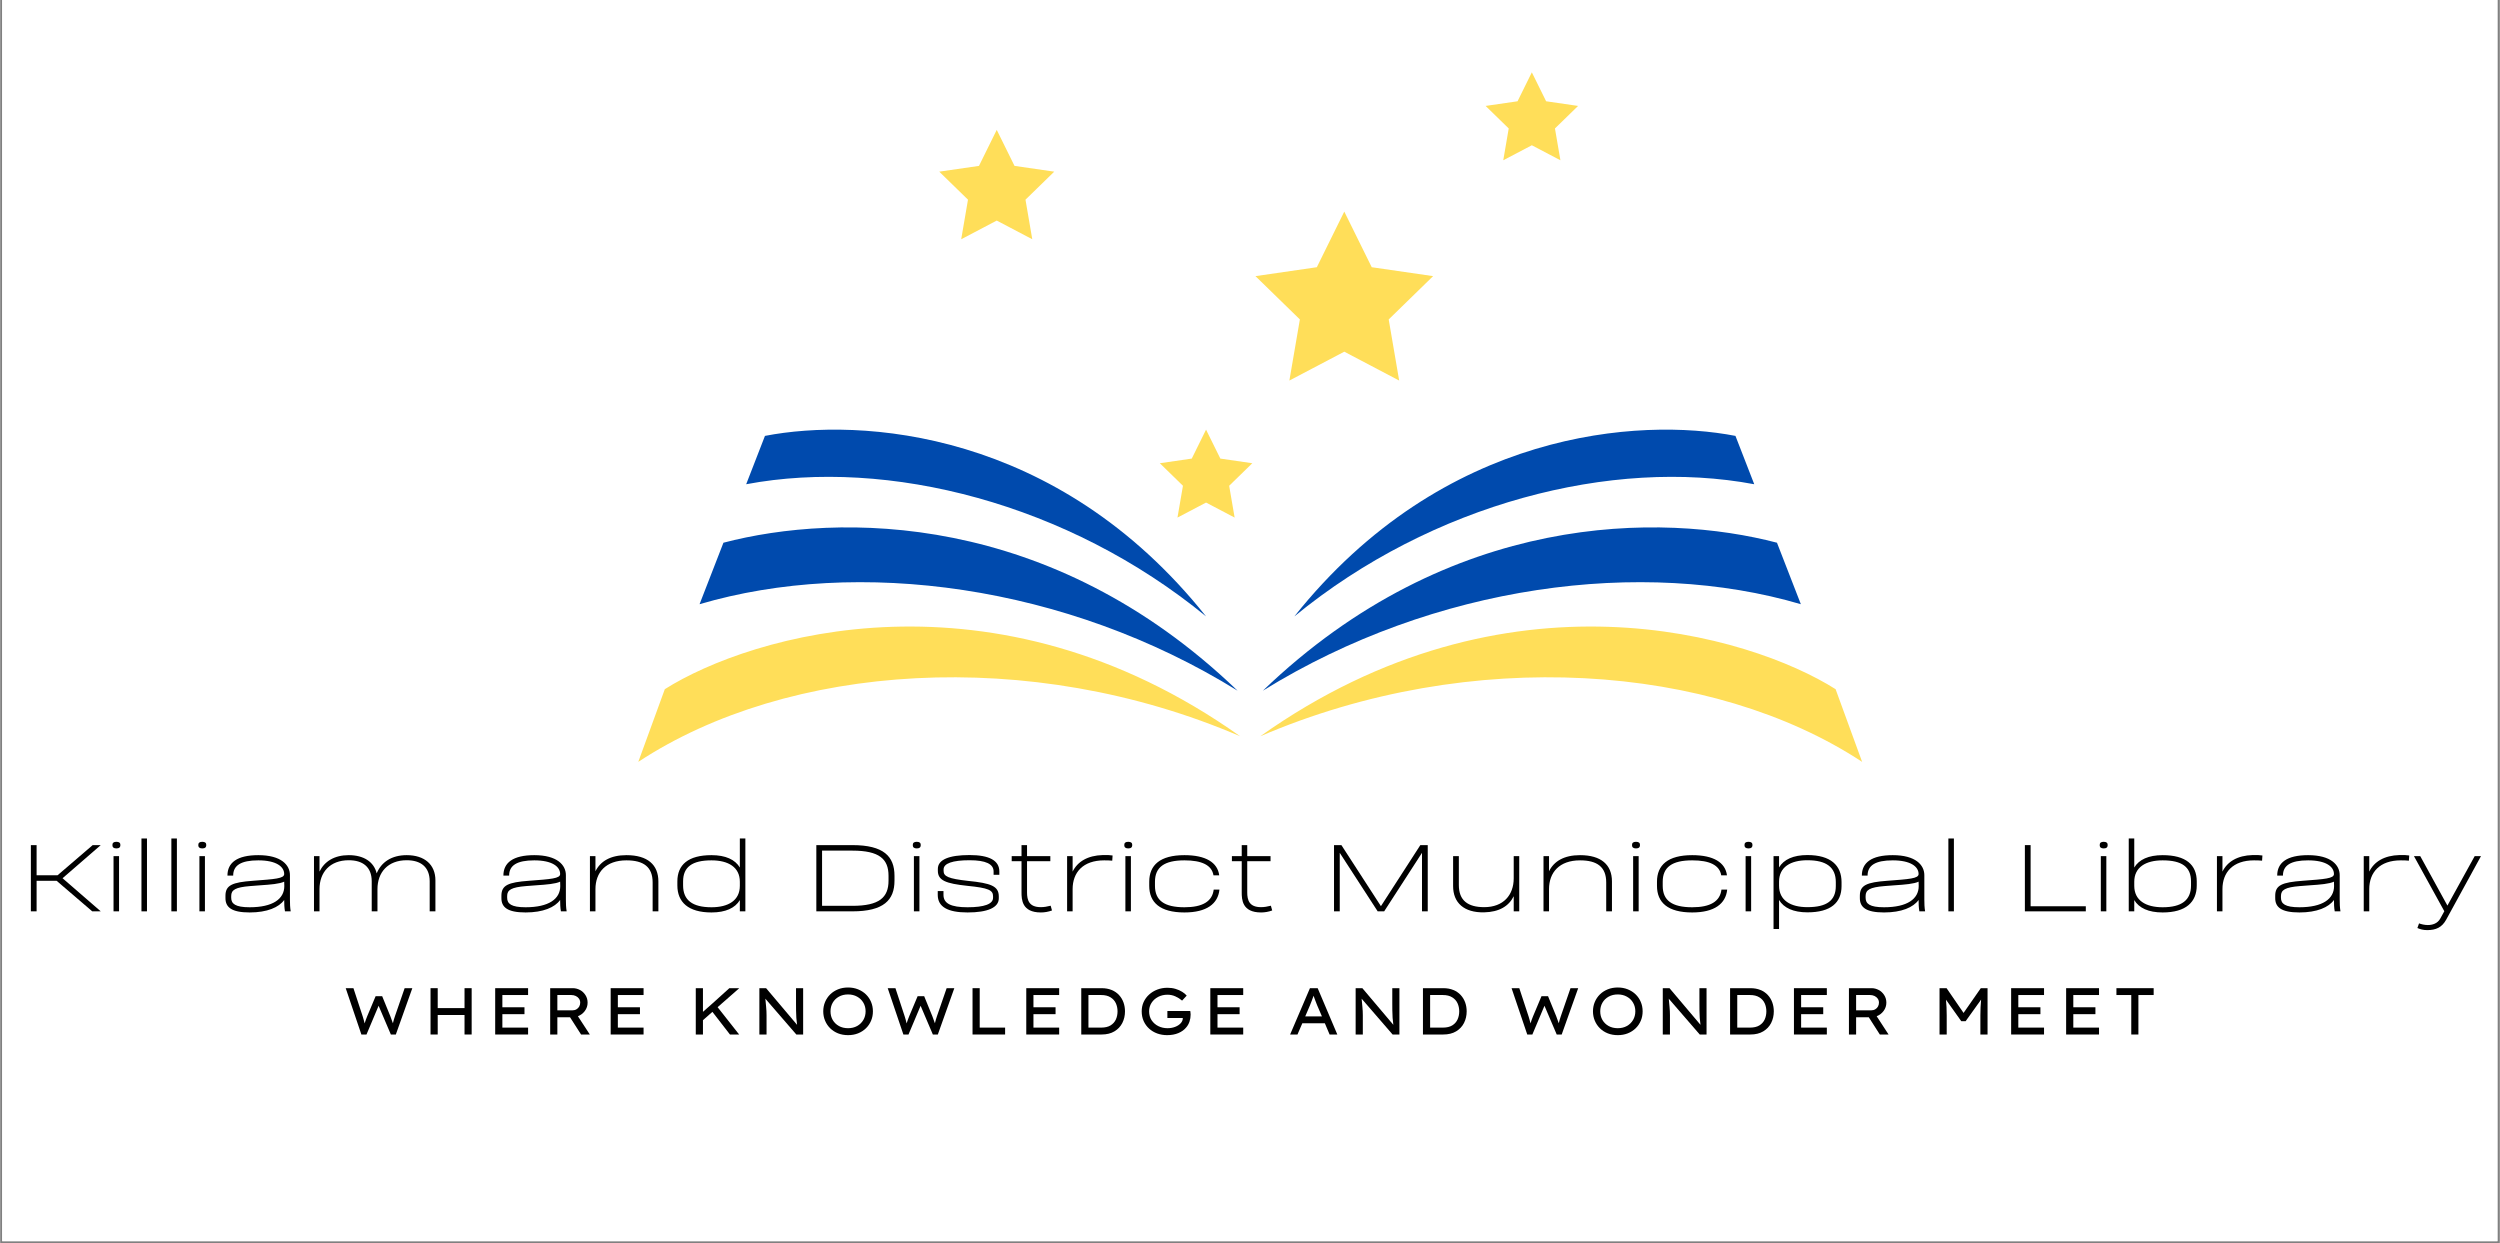 <svg xmlns="http://www.w3.org/2000/svg" xmlns:xlink="http://www.w3.org/1999/xlink" width="1140" zoomAndPan="magnify" viewBox="0 0 854.88 425.25" height="567" preserveAspectRatio="xMidYMid meet" version="1.0"><rect x="0" y="0" width="854.88" height="425.25" fill="#808080" stroke="none"/><defs><g/><clipPath id="11e86383f5"><path d="M 0.691 0 L 854.066 0 L 854.066 424.5 L 0.691 424.5 Z M 0.691 0 " clip-rule="nonzero"/></clipPath><clipPath id="b1af87e122"><path d="M 218 214 L 425 214 L 425 260.566 L 218 260.566 Z M 218 214 " clip-rule="nonzero"/></clipPath><clipPath id="3ad810fd82"><path d="M 430 214 L 637 214 L 637 260.566 L 430 260.566 Z M 430 214 " clip-rule="nonzero"/></clipPath><clipPath id="78beaf1b5b"><path d="M 508 24.73 L 540 24.73 L 540 55 L 508 55 Z M 508 24.73 " clip-rule="nonzero"/></clipPath></defs><g clip-path="url(#11e86383f5)"><path fill="#ffffff" d="M 0.691 0 L 854.188 0 L 854.188 424.5 L 0.691 424.5 Z M 0.691 0 " fill-opacity="1" fill-rule="nonzero"/><path fill="#ffffff" d="M 0.691 0 L 854.188 0 L 854.188 424.5 L 0.691 424.5 Z M 0.691 0 " fill-opacity="1" fill-rule="nonzero"/></g><g clip-path="url(#b1af87e122)"><path fill="#ffde59" d="M 424.082 251.812 C 351.973 220.789 269.266 226.957 218.234 260.559 L 227.305 235.699 C 256.543 217.203 339.754 191.953 424.082 251.812 " fill-opacity="1" fill-rule="nonzero"/></g><path fill="#004aad" d="M 247.355 185.609 L 239.188 206.637 C 293.207 190.715 364.398 199.801 423.195 236.223 C 359.125 174.633 286.582 175.332 247.355 185.609 " fill-opacity="1" fill-rule="nonzero"/><path fill="#004aad" d="M 261.555 149.074 L 255.133 165.609 C 303.504 156.504 365.195 172.066 412.41 210.809 C 361.426 146.809 293.988 142.789 261.555 149.074 " fill-opacity="1" fill-rule="nonzero"/><g clip-path="url(#3ad810fd82)"><path fill="#ffde59" d="M 430.938 251.812 C 503.047 220.789 585.758 226.957 636.785 260.559 L 627.715 235.699 C 598.48 217.203 515.266 191.953 430.938 251.812 " fill-opacity="1" fill-rule="nonzero"/></g><path fill="#004aad" d="M 607.664 185.609 L 615.832 206.637 C 561.812 190.715 490.621 199.801 431.828 236.223 C 495.895 174.633 568.441 175.332 607.664 185.609 " fill-opacity="1" fill-rule="nonzero"/><path fill="#004aad" d="M 593.465 149.074 L 599.891 165.609 C 551.52 156.504 489.828 172.066 442.609 210.809 C 493.594 146.809 561.031 142.789 593.465 149.074 " fill-opacity="1" fill-rule="nonzero"/><path fill="#ffde59" d="M 459.684 72.363 L 469.07 91.387 L 490.062 94.438 L 474.875 109.246 L 478.457 130.148 L 459.684 120.277 L 440.906 130.148 L 444.496 109.246 L 429.305 94.438 L 450.297 91.387 L 459.684 72.363 " fill-opacity="1" fill-rule="nonzero"/><path fill="#ffde59" d="M 340.824 44.418 L 346.902 56.734 L 360.488 58.707 L 350.656 68.289 L 352.977 81.824 L 340.824 75.434 L 328.672 81.824 L 330.992 68.289 L 321.16 58.707 L 334.75 56.734 L 340.824 44.418 " fill-opacity="1" fill-rule="nonzero"/><path fill="#ffde59" d="M 412.41 146.938 L 417.297 156.836 L 428.227 158.426 L 420.316 166.133 L 422.184 177.012 L 412.41 171.875 L 402.637 177.012 L 404.508 166.133 L 396.602 158.426 L 407.523 156.836 L 412.41 146.938 " fill-opacity="1" fill-rule="nonzero"/><g clip-path="url(#78beaf1b5b)"><path fill="#ffde59" d="M 523.828 24.738 L 528.715 34.637 L 539.641 36.227 L 531.734 43.934 L 533.602 54.812 L 523.828 49.68 L 514.055 54.812 L 515.922 43.934 L 508.016 36.227 L 518.941 34.637 L 523.828 24.738 " fill-opacity="1" fill-rule="nonzero"/></g><g fill="#000000" fill-opacity="1"><g transform="translate(117.017, 353.8)"><g><path d="M 23.938 -15.844 L 18.297 0 L 16.594 0 L 12.406 -9.828 L 8.266 0 L 6.516 0 L 1.156 -15.844 L 3.797 -15.844 L 6.969 -6.188 C 7.102 -5.77 7.223 -5.363 7.328 -4.969 C 7.441 -4.57 7.539 -4.18 7.625 -3.797 C 7.75 -4.18 7.879 -4.57 8.016 -4.969 C 8.16 -5.363 8.316 -5.77 8.484 -6.188 L 11.391 -13.109 L 13.625 -13.109 L 16.438 -6.203 C 16.602 -5.766 16.754 -5.348 16.891 -4.953 C 17.035 -4.566 17.172 -4.195 17.297 -3.844 C 17.391 -4.207 17.488 -4.594 17.594 -5 C 17.707 -5.406 17.844 -5.828 18 -6.266 L 21.312 -15.844 Z M 23.938 -15.844 "/></g></g></g><g fill="#000000" fill-opacity="1"><g transform="translate(144.199, 353.8)"><g><path d="M 5.438 -15.844 L 5.438 -9.031 L 14.609 -9.031 L 14.609 -15.844 L 17.047 -15.844 L 17.047 0 L 14.609 0 L 14.609 -6.672 L 5.438 -6.672 L 5.438 0 L 2.984 0 L 2.984 -15.844 Z M 5.438 -15.844 "/></g></g></g><g fill="#000000" fill-opacity="1"><g transform="translate(166.311, 353.8)"><g><path d="M 2.984 -15.844 L 14.234 -15.844 L 14.234 -13.5 L 5.438 -13.5 L 5.438 -9.312 L 13 -9.312 L 13 -6.953 L 5.438 -6.953 L 5.438 -2.359 L 14.234 -2.359 L 14.234 0 L 2.984 0 Z M 2.984 -15.844 "/></g></g></g><g fill="#000000" fill-opacity="1"><g transform="translate(185.119, 353.8)"><g><path d="M 15.781 -10.875 C 15.781 -9.844 15.469 -8.906 14.844 -8.062 C 14.227 -7.227 13.438 -6.625 12.469 -6.25 L 16.547 0.016 L 13.547 0 L 9.766 -5.906 L 5.438 -5.906 L 5.438 0 L 2.984 0 L 2.984 -15.844 L 10.734 -15.844 C 11.586 -15.844 12.398 -15.633 13.172 -15.219 C 13.941 -14.812 14.566 -14.227 15.047 -13.469 C 15.535 -12.719 15.781 -11.852 15.781 -10.875 Z M 10.219 -13.5 L 5.438 -13.5 L 5.438 -8.266 L 10.594 -8.266 C 11.125 -8.266 11.586 -8.383 11.984 -8.625 C 12.391 -8.863 12.703 -9.18 12.922 -9.578 C 13.141 -9.984 13.25 -10.422 13.25 -10.891 C 13.25 -11.398 13.113 -11.852 12.844 -12.25 C 12.57 -12.645 12.203 -12.953 11.734 -13.172 C 11.273 -13.391 10.77 -13.5 10.219 -13.5 Z M 10.219 -13.5 "/></g></g></g><g fill="#000000" fill-opacity="1"><g transform="translate(205.806, 353.8)"><g><path d="M 2.984 -15.844 L 14.234 -15.844 L 14.234 -13.5 L 5.438 -13.5 L 5.438 -9.312 L 13 -9.312 L 13 -6.953 L 5.438 -6.953 L 5.438 -2.359 L 14.234 -2.359 L 14.234 0 L 2.984 0 Z M 2.984 -15.844 "/></g></g></g><g fill="#000000" fill-opacity="1"><g transform="translate(224.614, 353.8)"><g/></g></g><g fill="#000000" fill-opacity="1"><g transform="translate(234.912, 353.8)"><g><path d="M 5.438 0 L 2.984 0 L 2.984 -15.844 L 5.438 -15.844 L 5.438 -7.75 L 8.656 -10.594 L 14.469 -15.844 L 17.859 -15.844 L 10.453 -9.344 L 17.812 0 L 14.672 0 L 8.672 -7.75 L 5.438 -4.891 Z M 5.438 0 "/></g></g></g><g fill="#000000" fill-opacity="1"><g transform="translate(256.662, 353.8)"><g><path d="M 15.516 -15.844 L 17.953 -15.844 L 17.953 0 L 15.625 0 L 5.031 -12.25 C 5.113 -11.312 5.203 -10.367 5.297 -9.422 C 5.391 -8.484 5.438 -7.539 5.438 -6.594 L 5.438 0 L 2.984 0 L 2.984 -15.844 L 5.281 -15.844 L 15.875 -3.312 C 15.77 -4.051 15.688 -4.844 15.625 -5.688 C 15.57 -6.531 15.539 -7.379 15.531 -8.234 C 15.52 -9.086 15.516 -9.891 15.516 -10.641 Z M 15.516 -15.844 "/></g></g></g><g fill="#000000" fill-opacity="1"><g transform="translate(279.68, 353.8)"><g><path d="M 18.797 -7.922 C 18.797 -6.773 18.586 -5.707 18.172 -4.719 C 17.754 -3.727 17.164 -2.863 16.406 -2.125 C 15.645 -1.383 14.742 -0.805 13.703 -0.391 C 12.672 0.016 11.535 0.219 10.297 0.219 C 9.055 0.219 7.914 0.016 6.875 -0.391 C 5.844 -0.805 4.945 -1.383 4.188 -2.125 C 3.438 -2.863 2.852 -3.727 2.438 -4.719 C 2.02 -5.707 1.812 -6.773 1.812 -7.922 C 1.812 -9.066 2.02 -10.133 2.438 -11.125 C 2.852 -12.113 3.438 -12.977 4.188 -13.719 C 4.945 -14.457 5.844 -15.035 6.875 -15.453 C 7.914 -15.867 9.055 -16.078 10.297 -16.078 C 11.535 -16.078 12.672 -15.867 13.703 -15.453 C 14.742 -15.035 15.645 -14.457 16.406 -13.719 C 17.164 -12.977 17.754 -12.113 18.172 -11.125 C 18.586 -10.133 18.797 -9.066 18.797 -7.922 Z M 16.297 -7.922 C 16.297 -9.023 16.039 -10.008 15.531 -10.875 C 15.02 -11.75 14.312 -12.438 13.406 -12.938 C 12.5 -13.445 11.461 -13.703 10.297 -13.703 C 9.109 -13.703 8.062 -13.445 7.156 -12.938 C 6.258 -12.438 5.555 -11.75 5.047 -10.875 C 4.547 -10.008 4.297 -9.023 4.297 -7.922 C 4.297 -6.816 4.547 -5.832 5.047 -4.969 C 5.555 -4.102 6.258 -3.414 7.156 -2.906 C 8.062 -2.406 9.109 -2.156 10.297 -2.156 C 11.461 -2.156 12.5 -2.406 13.406 -2.906 C 14.312 -3.414 15.02 -4.109 15.531 -4.984 C 16.039 -5.859 16.297 -6.836 16.297 -7.922 Z M 16.297 -7.922 "/></g></g></g><g fill="#000000" fill-opacity="1"><g transform="translate(302.381, 353.8)"><g><path d="M 23.938 -15.844 L 18.297 0 L 16.594 0 L 12.406 -9.828 L 8.266 0 L 6.516 0 L 1.156 -15.844 L 3.797 -15.844 L 6.969 -6.188 C 7.102 -5.77 7.223 -5.363 7.328 -4.969 C 7.441 -4.57 7.539 -4.18 7.625 -3.797 C 7.75 -4.18 7.879 -4.57 8.016 -4.969 C 8.16 -5.363 8.316 -5.77 8.484 -6.188 L 11.391 -13.109 L 13.625 -13.109 L 16.438 -6.203 C 16.602 -5.766 16.754 -5.348 16.891 -4.953 C 17.035 -4.566 17.172 -4.195 17.297 -3.844 C 17.391 -4.207 17.488 -4.594 17.594 -5 C 17.707 -5.406 17.844 -5.828 18 -6.266 L 21.312 -15.844 Z M 23.938 -15.844 "/></g></g></g><g fill="#000000" fill-opacity="1"><g transform="translate(329.563, 353.8)"><g><path d="M 14.125 -2.359 L 14.125 0 L 2.984 0 L 2.984 -15.844 L 5.438 -15.844 L 5.438 -2.359 Z M 14.125 -2.359 "/></g></g></g><g fill="#000000" fill-opacity="1"><g transform="translate(347.941, 353.8)"><g><path d="M 2.984 -15.844 L 14.234 -15.844 L 14.234 -13.5 L 5.438 -13.5 L 5.438 -9.312 L 13 -9.312 L 13 -6.953 L 5.438 -6.953 L 5.438 -2.359 L 14.234 -2.359 L 14.234 0 L 2.984 0 Z M 2.984 -15.844 "/></g></g></g><g fill="#000000" fill-opacity="1"><g transform="translate(366.749, 353.8)"><g><path d="M 9.922 -15.844 C 11.234 -15.844 12.383 -15.633 13.375 -15.219 C 14.375 -14.812 15.211 -14.238 15.891 -13.5 C 16.566 -12.77 17.078 -11.926 17.422 -10.969 C 17.766 -10.008 17.938 -8.992 17.938 -7.922 C 17.938 -6.473 17.633 -5.148 17.031 -3.953 C 16.426 -2.754 15.523 -1.797 14.328 -1.078 C 13.141 -0.359 11.672 0 9.922 0 L 2.984 0 L 2.984 -15.844 Z M 9.797 -2.359 C 11.109 -2.359 12.176 -2.609 13 -3.109 C 13.82 -3.617 14.426 -4.289 14.812 -5.125 C 15.195 -5.969 15.391 -6.898 15.391 -7.922 C 15.391 -8.922 15.195 -9.844 14.812 -10.688 C 14.426 -11.531 13.816 -12.207 12.984 -12.719 C 12.16 -13.238 11.098 -13.5 9.797 -13.5 L 5.438 -13.5 L 5.438 -2.359 Z M 9.797 -2.359 "/></g></g></g><g fill="#000000" fill-opacity="1"><g transform="translate(388.59, 353.8)"><g><path d="M 10.641 -15.984 C 11.641 -15.984 12.562 -15.852 13.406 -15.594 C 14.258 -15.344 15.008 -15.008 15.656 -14.594 C 16.312 -14.188 16.828 -13.754 17.203 -13.297 L 15.625 -11.594 C 14.945 -12.176 14.188 -12.656 13.344 -13.031 C 12.508 -13.414 11.609 -13.609 10.641 -13.609 C 9.453 -13.609 8.379 -13.359 7.422 -12.859 C 6.473 -12.359 5.723 -11.68 5.172 -10.828 C 4.617 -9.973 4.344 -9.004 4.344 -7.922 C 4.344 -6.742 4.633 -5.719 5.219 -4.844 C 5.812 -3.977 6.582 -3.312 7.531 -2.844 C 8.488 -2.383 9.523 -2.156 10.641 -2.156 C 11.578 -2.156 12.441 -2.305 13.234 -2.609 C 14.023 -2.91 14.66 -3.32 15.141 -3.844 C 15.629 -4.363 15.875 -4.961 15.875 -5.641 L 10.594 -5.641 L 10.594 -8.031 L 18.422 -8.031 C 18.453 -7.844 18.477 -7.641 18.5 -7.422 C 18.531 -7.211 18.547 -7.008 18.547 -6.812 C 18.547 -5.977 18.414 -5.176 18.156 -4.406 C 17.895 -3.645 17.523 -2.988 17.047 -2.438 C 16.379 -1.613 15.484 -0.961 14.359 -0.484 C 13.234 -0.016 11.945 0.219 10.5 0.219 C 9.312 0.219 8.191 0.031 7.141 -0.344 C 6.086 -0.727 5.16 -1.281 4.359 -2 C 3.566 -2.719 2.941 -3.578 2.484 -4.578 C 2.035 -5.586 1.812 -6.703 1.812 -7.922 C 1.812 -9.066 2.031 -10.125 2.469 -11.094 C 2.914 -12.07 3.539 -12.926 4.344 -13.656 C 5.156 -14.395 6.098 -14.969 7.172 -15.375 C 8.242 -15.781 9.398 -15.984 10.641 -15.984 Z M 10.641 -15.984 "/></g></g></g><g fill="#000000" fill-opacity="1"><g transform="translate(410.884, 353.8)"><g><path d="M 2.984 -15.844 L 14.234 -15.844 L 14.234 -13.5 L 5.438 -13.5 L 5.438 -9.312 L 13 -9.312 L 13 -6.953 L 5.438 -6.953 L 5.438 -2.359 L 14.234 -2.359 L 14.234 0 L 2.984 0 Z M 2.984 -15.844 "/></g></g></g><g fill="#000000" fill-opacity="1"><g transform="translate(429.692, 353.8)"><g/></g></g><g fill="#000000" fill-opacity="1"><g transform="translate(439.99, 353.8)"><g><path d="M 14.672 0 L 13.047 -3.844 L 5.344 -3.844 L 3.688 0 L 1.172 0 L 7.953 -15.844 L 10.594 -15.844 L 17.312 0 Z M 7.969 -10 L 6.344 -6.203 L 12.047 -6.203 L 10.375 -10.094 C 10.176 -10.594 9.977 -11.102 9.781 -11.625 C 9.582 -12.145 9.383 -12.688 9.188 -13.25 C 8.977 -12.676 8.773 -12.113 8.578 -11.562 C 8.379 -11.02 8.176 -10.5 7.969 -10 Z M 7.969 -10 "/></g></g></g><g fill="#000000" fill-opacity="1"><g transform="translate(460.586, 353.8)"><g><path d="M 15.516 -15.844 L 17.953 -15.844 L 17.953 0 L 15.625 0 L 5.031 -12.25 C 5.113 -11.312 5.203 -10.367 5.297 -9.422 C 5.391 -8.484 5.438 -7.539 5.438 -6.594 L 5.438 0 L 2.984 0 L 2.984 -15.844 L 5.281 -15.844 L 15.875 -3.312 C 15.77 -4.051 15.688 -4.844 15.625 -5.688 C 15.57 -6.531 15.539 -7.379 15.531 -8.234 C 15.52 -9.086 15.516 -9.891 15.516 -10.641 Z M 15.516 -15.844 "/></g></g></g><g fill="#000000" fill-opacity="1"><g transform="translate(483.604, 353.8)"><g><path d="M 9.922 -15.844 C 11.234 -15.844 12.383 -15.633 13.375 -15.219 C 14.375 -14.812 15.211 -14.238 15.891 -13.5 C 16.566 -12.77 17.078 -11.926 17.422 -10.969 C 17.766 -10.008 17.938 -8.992 17.938 -7.922 C 17.938 -6.473 17.633 -5.148 17.031 -3.953 C 16.426 -2.754 15.523 -1.797 14.328 -1.078 C 13.141 -0.359 11.672 0 9.922 0 L 2.984 0 L 2.984 -15.844 Z M 9.797 -2.359 C 11.109 -2.359 12.176 -2.609 13 -3.109 C 13.82 -3.617 14.426 -4.289 14.812 -5.125 C 15.195 -5.969 15.391 -6.898 15.391 -7.922 C 15.391 -8.922 15.195 -9.844 14.812 -10.688 C 14.426 -11.531 13.816 -12.207 12.984 -12.719 C 12.16 -13.238 11.098 -13.5 9.797 -13.5 L 5.438 -13.5 L 5.438 -2.359 Z M 9.797 -2.359 "/></g></g></g><g fill="#000000" fill-opacity="1"><g transform="translate(505.445, 353.8)"><g/></g></g><g fill="#000000" fill-opacity="1"><g transform="translate(515.743, 353.8)"><g><path d="M 23.938 -15.844 L 18.297 0 L 16.594 0 L 12.406 -9.828 L 8.266 0 L 6.516 0 L 1.156 -15.844 L 3.797 -15.844 L 6.969 -6.188 C 7.102 -5.77 7.223 -5.363 7.328 -4.969 C 7.441 -4.57 7.539 -4.18 7.625 -3.797 C 7.75 -4.18 7.879 -4.57 8.016 -4.969 C 8.16 -5.363 8.316 -5.77 8.484 -6.188 L 11.391 -13.109 L 13.625 -13.109 L 16.438 -6.203 C 16.602 -5.766 16.754 -5.348 16.891 -4.953 C 17.035 -4.566 17.172 -4.195 17.297 -3.844 C 17.391 -4.207 17.488 -4.594 17.594 -5 C 17.707 -5.406 17.844 -5.828 18 -6.266 L 21.312 -15.844 Z M 23.938 -15.844 "/></g></g></g><g fill="#000000" fill-opacity="1"><g transform="translate(542.925, 353.8)"><g><path d="M 18.797 -7.922 C 18.797 -6.773 18.586 -5.707 18.172 -4.719 C 17.754 -3.727 17.164 -2.863 16.406 -2.125 C 15.645 -1.383 14.742 -0.805 13.703 -0.391 C 12.672 0.016 11.535 0.219 10.297 0.219 C 9.055 0.219 7.914 0.016 6.875 -0.391 C 5.844 -0.805 4.945 -1.383 4.188 -2.125 C 3.438 -2.863 2.852 -3.727 2.438 -4.719 C 2.02 -5.707 1.812 -6.773 1.812 -7.922 C 1.812 -9.066 2.02 -10.133 2.438 -11.125 C 2.852 -12.113 3.438 -12.977 4.188 -13.719 C 4.945 -14.457 5.844 -15.035 6.875 -15.453 C 7.914 -15.867 9.055 -16.078 10.297 -16.078 C 11.535 -16.078 12.672 -15.867 13.703 -15.453 C 14.742 -15.035 15.645 -14.457 16.406 -13.719 C 17.164 -12.977 17.754 -12.113 18.172 -11.125 C 18.586 -10.133 18.797 -9.066 18.797 -7.922 Z M 16.297 -7.922 C 16.297 -9.023 16.039 -10.008 15.531 -10.875 C 15.02 -11.75 14.312 -12.438 13.406 -12.938 C 12.5 -13.445 11.461 -13.703 10.297 -13.703 C 9.109 -13.703 8.062 -13.445 7.156 -12.938 C 6.258 -12.438 5.555 -11.75 5.047 -10.875 C 4.547 -10.008 4.297 -9.023 4.297 -7.922 C 4.297 -6.816 4.547 -5.832 5.047 -4.969 C 5.555 -4.102 6.258 -3.414 7.156 -2.906 C 8.062 -2.406 9.109 -2.156 10.297 -2.156 C 11.461 -2.156 12.5 -2.406 13.406 -2.906 C 14.312 -3.414 15.02 -4.109 15.531 -4.984 C 16.039 -5.859 16.297 -6.836 16.297 -7.922 Z M 16.297 -7.922 "/></g></g></g><g fill="#000000" fill-opacity="1"><g transform="translate(565.626, 353.8)"><g><path d="M 15.516 -15.844 L 17.953 -15.844 L 17.953 0 L 15.625 0 L 5.031 -12.25 C 5.113 -11.312 5.203 -10.367 5.297 -9.422 C 5.391 -8.484 5.438 -7.539 5.438 -6.594 L 5.438 0 L 2.984 0 L 2.984 -15.844 L 5.281 -15.844 L 15.875 -3.312 C 15.77 -4.051 15.688 -4.844 15.625 -5.688 C 15.57 -6.531 15.539 -7.379 15.531 -8.234 C 15.52 -9.086 15.516 -9.891 15.516 -10.641 Z M 15.516 -15.844 "/></g></g></g><g fill="#000000" fill-opacity="1"><g transform="translate(588.644, 353.8)"><g><path d="M 9.922 -15.844 C 11.234 -15.844 12.383 -15.633 13.375 -15.219 C 14.375 -14.812 15.211 -14.238 15.891 -13.5 C 16.566 -12.77 17.078 -11.926 17.422 -10.969 C 17.766 -10.008 17.938 -8.992 17.938 -7.922 C 17.938 -6.473 17.633 -5.148 17.031 -3.953 C 16.426 -2.754 15.523 -1.797 14.328 -1.078 C 13.141 -0.359 11.672 0 9.922 0 L 2.984 0 L 2.984 -15.844 Z M 9.797 -2.359 C 11.109 -2.359 12.176 -2.609 13 -3.109 C 13.82 -3.617 14.426 -4.289 14.812 -5.125 C 15.195 -5.969 15.391 -6.898 15.391 -7.922 C 15.391 -8.922 15.195 -9.844 14.812 -10.688 C 14.426 -11.531 13.816 -12.207 12.984 -12.719 C 12.16 -13.238 11.098 -13.5 9.797 -13.5 L 5.438 -13.5 L 5.438 -2.359 Z M 9.797 -2.359 "/></g></g></g><g fill="#000000" fill-opacity="1"><g transform="translate(610.485, 353.8)"><g><path d="M 2.984 -15.844 L 14.234 -15.844 L 14.234 -13.5 L 5.438 -13.5 L 5.438 -9.312 L 13 -9.312 L 13 -6.953 L 5.438 -6.953 L 5.438 -2.359 L 14.234 -2.359 L 14.234 0 L 2.984 0 Z M 2.984 -15.844 "/></g></g></g><g fill="#000000" fill-opacity="1"><g transform="translate(629.293, 353.8)"><g><path d="M 15.781 -10.875 C 15.781 -9.844 15.469 -8.906 14.844 -8.062 C 14.227 -7.227 13.438 -6.625 12.469 -6.25 L 16.547 0.016 L 13.547 0 L 9.766 -5.906 L 5.438 -5.906 L 5.438 0 L 2.984 0 L 2.984 -15.844 L 10.734 -15.844 C 11.586 -15.844 12.398 -15.633 13.172 -15.219 C 13.941 -14.812 14.566 -14.227 15.047 -13.469 C 15.535 -12.719 15.781 -11.852 15.781 -10.875 Z M 10.219 -13.5 L 5.438 -13.5 L 5.438 -8.266 L 10.594 -8.266 C 11.125 -8.266 11.586 -8.383 11.984 -8.625 C 12.391 -8.863 12.703 -9.18 12.922 -9.578 C 13.141 -9.984 13.25 -10.422 13.25 -10.891 C 13.25 -11.398 13.113 -11.852 12.844 -12.25 C 12.57 -12.645 12.203 -12.953 11.734 -13.172 C 11.273 -13.391 10.77 -13.5 10.219 -13.5 Z M 10.219 -13.5 "/></g></g></g><g fill="#000000" fill-opacity="1"><g transform="translate(649.979, 353.8)"><g/></g></g><g fill="#000000" fill-opacity="1"><g transform="translate(660.277, 353.8)"><g><path d="M 5.391 -15.844 L 11.203 -7.375 L 17.094 -15.844 L 19.406 -15.844 L 19.406 0 L 16.953 0 L 16.953 -6.594 C 16.953 -7.551 16.973 -8.461 17.016 -9.328 C 17.055 -10.203 17.117 -11.07 17.203 -11.938 L 11.906 -4.547 L 10.422 -4.547 L 5.188 -11.906 C 5.281 -11.051 5.344 -10.191 5.375 -9.328 C 5.414 -8.461 5.438 -7.551 5.438 -6.594 L 5.438 0 L 2.984 0 L 2.984 -15.844 Z M 5.391 -15.844 "/></g></g></g><g fill="#000000" fill-opacity="1"><g transform="translate(684.766, 353.8)"><g><path d="M 2.984 -15.844 L 14.234 -15.844 L 14.234 -13.5 L 5.438 -13.5 L 5.438 -9.312 L 13 -9.312 L 13 -6.953 L 5.438 -6.953 L 5.438 -2.359 L 14.234 -2.359 L 14.234 0 L 2.984 0 Z M 2.984 -15.844 "/></g></g></g><g fill="#000000" fill-opacity="1"><g transform="translate(703.574, 353.8)"><g><path d="M 2.984 -15.844 L 14.234 -15.844 L 14.234 -13.5 L 5.438 -13.5 L 5.438 -9.312 L 13 -9.312 L 13 -6.953 L 5.438 -6.953 L 5.438 -2.359 L 14.234 -2.359 L 14.234 0 L 2.984 0 Z M 2.984 -15.844 "/></g></g></g><g fill="#000000" fill-opacity="1"><g transform="translate(722.382, 353.8)"><g><path d="M 6.453 0 L 6.453 -13.5 L 1.375 -13.5 L 1.375 -15.844 L 14.109 -15.844 L 14.109 -13.5 L 8.891 -13.5 L 8.891 0 Z M 6.453 0 "/></g></g></g><g fill="#000000" fill-opacity="1"><g transform="translate(5.813, 311.681)"><g><path d="M 28.582 -22.652 L 25.824 -22.652 L 13.82 -12.348 L 6.645 -12.348 L 6.645 -22.652 L 4.684 -22.652 L 4.684 0 L 6.645 0 L 6.645 -10.457 L 13.48 -10.457 L 25.676 0 L 28.582 0 L 15.52 -11.328 Z M 28.582 -22.652 "/></g></g></g><g fill="#000000" fill-opacity="1"><g transform="translate(35.371, 311.681)"><g><path d="M 4.379 -21.52 C 5.324 -21.52 5.738 -21.938 5.738 -22.617 L 5.738 -22.73 C 5.738 -23.41 5.324 -23.785 4.379 -23.785 C 3.438 -23.785 3.02 -23.41 3.02 -22.73 L 3.02 -22.578 C 3.02 -21.938 3.438 -21.52 4.379 -21.52 Z M 3.398 0 L 5.285 0 L 5.285 -18.879 L 3.398 -18.879 Z M 3.398 0 "/></g></g></g><g fill="#000000" fill-opacity="1"><g transform="translate(44.28, 311.681)"><g><path d="M 4.039 0 L 5.926 0 L 5.926 -24.918 L 4.039 -24.918 Z M 4.039 0 "/></g></g></g><g fill="#000000" fill-opacity="1"><g transform="translate(54.51, 311.681)"><g><path d="M 4.039 0 L 5.926 0 L 5.926 -24.918 L 4.039 -24.918 Z M 4.039 0 "/></g></g></g><g fill="#000000" fill-opacity="1"><g transform="translate(64.741, 311.681)"><g><path d="M 4.379 -21.52 C 5.324 -21.52 5.738 -21.938 5.738 -22.617 L 5.738 -22.73 C 5.738 -23.41 5.324 -23.785 4.379 -23.785 C 3.438 -23.785 3.02 -23.41 3.02 -22.73 L 3.02 -22.578 C 3.02 -21.938 3.438 -21.52 4.379 -21.52 Z M 3.398 0 L 5.285 0 L 5.285 -18.879 L 3.398 -18.879 Z M 3.398 0 "/></g></g></g><g fill="#000000" fill-opacity="1"><g transform="translate(73.65, 311.681)"><g><path d="M 14.648 -19.219 C 7.324 -19.219 4.078 -16.613 4.078 -12.234 L 6.039 -12.234 C 6.039 -15.707 8.684 -17.441 14.648 -17.441 C 20.766 -17.441 23.484 -15.293 23.484 -12.762 C 23.484 -11.215 20.312 -11.023 12.801 -10.457 C 5.699 -9.93 3.398 -8.949 3.398 -5.324 L 3.398 -4.531 C 3.398 -1.473 5.363 0.379 11.668 0.379 C 17.668 0.379 21.672 -1.359 23.484 -3.891 C 23.484 -2.605 23.523 -1.285 23.75 0 L 25.711 0 C 25.484 -1.359 25.449 -2.68 25.449 -4.039 L 25.449 -12.383 C 25.449 -15.82 22.504 -19.219 14.648 -19.219 Z M 11.668 -1.398 C 6.758 -1.398 5.363 -2.605 5.363 -4.645 L 5.363 -5.25 C 5.363 -7.324 6.758 -8.23 11.855 -8.645 C 13.027 -8.758 14.16 -8.836 15.293 -8.91 C 18.801 -9.137 21.973 -9.402 23.484 -10.156 L 23.523 -8.645 C 23.523 -4.23 19.594 -1.398 11.668 -1.398 Z M 11.668 -1.398 "/></g></g></g><g fill="#000000" fill-opacity="1"><g transform="translate(103.283, 311.681)"><g><path d="M 35.754 -19.219 C 30.582 -19.219 27.07 -16.84 25.484 -12.988 C 24.543 -16.914 21.066 -19.219 15.934 -19.219 C 11.023 -19.219 7.625 -17.102 5.926 -13.594 L 5.926 -18.879 L 4.039 -18.879 L 4.039 0 L 5.926 0 L 5.926 -7.59 C 5.926 -13.328 9.477 -17.48 15.934 -17.48 C 20.691 -17.48 23.785 -15.215 23.785 -10.27 L 23.785 0 L 25.75 0 L 25.75 -7.59 C 25.75 -13.328 29.297 -17.48 35.754 -17.48 C 40.512 -17.48 43.609 -15.215 43.609 -10.27 L 43.609 0 L 45.57 0 L 45.57 -10.609 C 45.57 -15.973 41.871 -19.219 35.754 -19.219 Z M 35.754 -19.219 "/></g></g></g><g fill="#000000" fill-opacity="1"><g transform="translate(152.698, 311.681)"><g/></g></g><g fill="#000000" fill-opacity="1"><g transform="translate(168.024, 311.681)"><g><path d="M 14.648 -19.219 C 7.324 -19.219 4.078 -16.613 4.078 -12.234 L 6.039 -12.234 C 6.039 -15.707 8.684 -17.441 14.648 -17.441 C 20.766 -17.441 23.484 -15.293 23.484 -12.762 C 23.484 -11.215 20.312 -11.023 12.801 -10.457 C 5.699 -9.93 3.398 -8.949 3.398 -5.324 L 3.398 -4.531 C 3.398 -1.473 5.363 0.379 11.668 0.379 C 17.668 0.379 21.672 -1.359 23.484 -3.891 C 23.484 -2.605 23.523 -1.285 23.75 0 L 25.711 0 C 25.484 -1.359 25.449 -2.68 25.449 -4.039 L 25.449 -12.383 C 25.449 -15.82 22.504 -19.219 14.648 -19.219 Z M 11.668 -1.398 C 6.758 -1.398 5.363 -2.605 5.363 -4.645 L 5.363 -5.25 C 5.363 -7.324 6.758 -8.23 11.855 -8.645 C 13.027 -8.758 14.16 -8.836 15.293 -8.91 C 18.801 -9.137 21.973 -9.402 23.484 -10.156 L 23.523 -8.645 C 23.523 -4.23 19.594 -1.398 11.668 -1.398 Z M 11.668 -1.398 "/></g></g></g><g fill="#000000" fill-opacity="1"><g transform="translate(197.658, 311.681)"><g><path d="M 16.535 -19.219 C 11.062 -19.219 7.625 -17.141 5.926 -13.707 L 5.926 -18.879 L 4.039 -18.879 L 4.039 0 L 5.926 0 L 5.926 -7.59 C 5.926 -13.328 9.477 -17.441 16.535 -17.441 C 22.391 -17.441 25.484 -15.18 25.484 -9.891 L 25.484 0 L 27.449 0 L 27.449 -10.23 C 27.449 -15.934 23.75 -19.219 16.535 -19.219 Z M 16.535 -19.219 "/></g></g></g><g fill="#000000" fill-opacity="1"><g transform="translate(228.953, 311.681)"><g><path d="M 24.012 -24.918 L 24.012 -14.988 C 22.391 -17.707 19.141 -19.219 14.309 -19.219 C 6.344 -19.219 2.645 -15.934 2.645 -10.23 L 2.645 -8.871 C 2.645 -3.172 6.344 0.379 14.309 0.379 C 19.141 0.379 22.391 -1.133 24.012 -3.852 L 24.012 0 L 25.902 0 L 25.902 -24.918 Z M 14.309 -1.398 C 7.816 -1.398 4.605 -3.812 4.605 -8.871 L 4.605 -10.23 C 4.605 -15.18 7.703 -17.441 14.309 -17.441 C 20.086 -17.441 24.012 -15.102 24.012 -10.117 L 24.012 -8.723 C 24.012 -3.738 20.086 -1.398 14.309 -1.398 Z M 14.309 -1.398 "/></g></g></g><g fill="#000000" fill-opacity="1"><g transform="translate(259.115, 311.681)"><g/></g></g><g fill="#000000" fill-opacity="1"><g transform="translate(274.442, 311.681)"><g><path d="M 17.027 -22.652 L 4.684 -22.652 L 4.684 0 L 17.027 0 C 27.711 0 31.414 -3.852 31.414 -10.496 L 31.414 -12.156 C 31.414 -18.801 27.711 -22.652 17.027 -22.652 Z M 29.375 -10.496 C 29.375 -4.758 26.242 -1.887 17.027 -1.887 L 6.645 -1.887 L 6.645 -20.766 L 17.027 -20.766 C 26.242 -20.766 29.375 -17.895 29.375 -12.156 Z M 29.375 -10.496 "/></g></g></g><g fill="#000000" fill-opacity="1"><g transform="translate(309.096, 311.681)"><g><path d="M 4.379 -21.52 C 5.324 -21.52 5.738 -21.938 5.738 -22.617 L 5.738 -22.73 C 5.738 -23.41 5.324 -23.785 4.379 -23.785 C 3.438 -23.785 3.02 -23.41 3.02 -22.73 L 3.02 -22.578 C 3.02 -21.938 3.438 -21.52 4.379 -21.52 Z M 3.398 0 L 5.285 0 L 5.285 -18.879 L 3.398 -18.879 Z M 3.398 0 "/></g></g></g><g fill="#000000" fill-opacity="1"><g transform="translate(318.005, 311.681)"><g><path d="M 23.711 -12.496 L 23.711 -13.629 C 23.711 -17.406 20.238 -19.254 13.516 -19.254 C 6.457 -19.254 2.68 -17.668 2.68 -14.535 L 2.68 -13.895 C 2.68 -10.57 5.363 -9.516 12.801 -8.723 C 20.012 -8.004 21.559 -7.25 21.559 -5.172 L 21.559 -4.645 C 21.559 -2.492 18.574 -1.398 12.836 -1.398 C 7.172 -1.398 4.605 -2.68 4.605 -5.625 L 4.605 -6.945 L 2.645 -6.945 L 2.645 -5.625 C 2.645 -1.547 6.039 0.379 12.836 0.379 C 19.707 0.379 23.523 -1.285 23.523 -4.457 L 23.523 -5.098 C 23.523 -8.645 20.84 -9.629 12.988 -10.422 C 6.191 -11.176 4.645 -11.969 4.645 -13.82 L 4.645 -14.348 C 4.645 -16.387 7.664 -17.48 13.516 -17.48 C 19.066 -17.48 21.746 -16.199 21.746 -13.629 L 21.746 -12.496 Z M 23.711 -12.496 "/></g></g></g><g fill="#000000" fill-opacity="1"><g transform="translate(344.581, 311.681)"><g><path d="M 14.688 -1.926 C 13.516 -1.625 12.422 -1.434 11.328 -1.434 C 7.285 -1.434 6.605 -3.812 6.605 -6.492 L 6.605 -17.141 L 14.574 -17.141 L 14.574 -18.879 L 6.605 -18.879 L 6.605 -22.652 L 4.719 -22.652 L 4.719 -18.879 L 1.359 -18.879 L 1.359 -17.141 L 4.719 -17.141 L 4.719 -6.492 C 4.719 -4.078 4.832 0.379 11.328 0.379 C 12.609 0.379 13.895 0.152 15.141 -0.301 Z M 14.688 -1.926 "/></g></g></g><g fill="#000000" fill-opacity="1"><g transform="translate(360.851, 311.681)"><g><path d="M 16.273 -19.254 C 11.062 -19.105 7.625 -17.027 5.926 -13.594 L 5.926 -18.879 L 4.039 -18.879 L 4.039 0 L 5.926 0 L 5.926 -7.59 C 5.926 -13.328 9.477 -17.441 16.727 -17.441 C 17.895 -17.441 18.688 -17.406 19.48 -17.328 L 19.594 -19.105 C 18.84 -19.219 17.859 -19.293 16.273 -19.254 Z M 16.273 -19.254 "/></g></g></g><g fill="#000000" fill-opacity="1"><g transform="translate(381.425, 311.681)"><g><path d="M 4.379 -21.52 C 5.324 -21.52 5.738 -21.938 5.738 -22.617 L 5.738 -22.73 C 5.738 -23.41 5.324 -23.785 4.379 -23.785 C 3.438 -23.785 3.02 -23.41 3.02 -22.73 L 3.02 -22.578 C 3.02 -21.938 3.438 -21.52 4.379 -21.52 Z M 3.398 0 L 5.285 0 L 5.285 -18.879 L 3.398 -18.879 Z M 3.398 0 "/></g></g></g><g fill="#000000" fill-opacity="1"><g transform="translate(390.334, 311.681)"><g><path d="M 26.656 -7.438 L 24.691 -7.438 C 24.203 -3.359 20.84 -1.398 14.688 -1.398 C 7.777 -1.398 4.605 -3.738 4.605 -8.723 L 4.605 -10.117 C 4.605 -15.102 7.777 -17.441 14.688 -17.441 C 20.613 -17.441 24.051 -15.82 24.617 -12.309 L 26.582 -12.309 C 26.016 -16.727 21.973 -19.219 14.688 -19.219 C 6.344 -19.219 2.645 -15.82 2.645 -10.117 L 2.645 -8.723 C 2.645 -3.02 6.344 0.379 14.688 0.379 C 22.312 0.379 26.164 -2.605 26.656 -7.438 Z M 26.656 -7.438 "/></g></g></g><g fill="#000000" fill-opacity="1"><g transform="translate(419.892, 311.681)"><g><path d="M 14.688 -1.926 C 13.516 -1.625 12.422 -1.434 11.328 -1.434 C 7.285 -1.434 6.605 -3.812 6.605 -6.492 L 6.605 -17.141 L 14.574 -17.141 L 14.574 -18.879 L 6.605 -18.879 L 6.605 -22.652 L 4.719 -22.652 L 4.719 -18.879 L 1.359 -18.879 L 1.359 -17.141 L 4.719 -17.141 L 4.719 -6.492 C 4.719 -4.078 4.832 0.379 11.328 0.379 C 12.609 0.379 13.895 0.152 15.141 -0.301 Z M 14.688 -1.926 "/></g></g></g><g fill="#000000" fill-opacity="1"><g transform="translate(436.163, 311.681)"><g/></g></g><g fill="#000000" fill-opacity="1"><g transform="translate(451.489, 311.681)"><g><path d="M 36.738 -22.652 L 34.207 -22.652 L 20.727 -1.773 L 7.211 -22.652 L 4.684 -22.652 L 4.684 0 L 6.645 0 L 6.645 -20.012 L 19.594 -0.039 L 19.559 0 L 21.859 0 L 21.859 -0.039 L 34.773 -20.012 L 34.773 0 L 36.738 0 Z M 36.738 -22.652 "/></g></g></g><g fill="#000000" fill-opacity="1"><g transform="translate(493.127, 311.681)"><g><path d="M 24.504 -18.879 L 24.504 -11.289 C 24.504 -5.551 20.953 -1.434 14.422 -1.434 C 8.836 -1.434 5.738 -3.699 5.738 -8.984 L 5.738 -18.879 L 3.777 -18.879 L 3.777 -8.645 C 3.777 -2.945 7.477 0.492 14.422 0.34 C 19.52 0.227 22.844 -1.773 24.504 -5.172 L 24.504 0 L 26.391 0 L 26.391 -18.879 Z M 24.504 -18.879 "/></g></g></g><g fill="#000000" fill-opacity="1"><g transform="translate(523.78, 311.681)"><g><path d="M 16.535 -19.219 C 11.062 -19.219 7.625 -17.141 5.926 -13.707 L 5.926 -18.879 L 4.039 -18.879 L 4.039 0 L 5.926 0 L 5.926 -7.59 C 5.926 -13.328 9.477 -17.441 16.535 -17.441 C 22.391 -17.441 25.484 -15.18 25.484 -9.891 L 25.484 0 L 27.449 0 L 27.449 -10.23 C 27.449 -15.934 23.75 -19.219 16.535 -19.219 Z M 16.535 -19.219 "/></g></g></g><g fill="#000000" fill-opacity="1"><g transform="translate(555.075, 311.681)"><g><path d="M 4.379 -21.52 C 5.324 -21.52 5.738 -21.938 5.738 -22.617 L 5.738 -22.73 C 5.738 -23.41 5.324 -23.785 4.379 -23.785 C 3.438 -23.785 3.02 -23.41 3.02 -22.73 L 3.02 -22.578 C 3.02 -21.938 3.438 -21.52 4.379 -21.52 Z M 3.398 0 L 5.285 0 L 5.285 -18.879 L 3.398 -18.879 Z M 3.398 0 "/></g></g></g><g fill="#000000" fill-opacity="1"><g transform="translate(563.984, 311.681)"><g><path d="M 26.656 -7.438 L 24.691 -7.438 C 24.203 -3.359 20.84 -1.398 14.688 -1.398 C 7.777 -1.398 4.605 -3.738 4.605 -8.723 L 4.605 -10.117 C 4.605 -15.102 7.777 -17.441 14.688 -17.441 C 20.613 -17.441 24.051 -15.82 24.617 -12.309 L 26.582 -12.309 C 26.016 -16.727 21.973 -19.219 14.688 -19.219 C 6.344 -19.219 2.645 -15.82 2.645 -10.117 L 2.645 -8.723 C 2.645 -3.02 6.344 0.379 14.688 0.379 C 22.312 0.379 26.164 -2.605 26.656 -7.438 Z M 26.656 -7.438 "/></g></g></g><g fill="#000000" fill-opacity="1"><g transform="translate(593.542, 311.681)"><g><path d="M 4.379 -21.52 C 5.324 -21.52 5.738 -21.938 5.738 -22.617 L 5.738 -22.73 C 5.738 -23.41 5.324 -23.785 4.379 -23.785 C 3.438 -23.785 3.02 -23.41 3.02 -22.73 L 3.02 -22.578 C 3.02 -21.938 3.438 -21.52 4.379 -21.52 Z M 3.398 0 L 5.285 0 L 5.285 -18.879 L 3.398 -18.879 Z M 3.398 0 "/></g></g></g><g fill="#000000" fill-opacity="1"><g transform="translate(602.451, 311.681)"><g><path d="M 15.633 -19.254 C 10.797 -19.254 7.551 -17.746 5.926 -15.027 L 5.926 -18.879 L 4.039 -18.879 L 4.039 6.039 L 5.926 6.039 L 5.926 -3.891 C 7.551 -1.172 10.797 0.34 15.633 0.34 C 23.598 0.34 27.297 -2.945 27.297 -8.645 L 27.297 -10.004 C 27.297 -15.707 23.598 -19.254 15.633 -19.254 Z M 25.336 -8.645 C 25.336 -3.699 22.238 -1.434 15.633 -1.434 C 9.855 -1.434 5.926 -3.777 5.926 -8.758 L 5.926 -10.156 C 5.926 -15.141 9.855 -17.48 15.633 -17.48 C 22.125 -17.48 25.336 -15.066 25.336 -10.004 Z M 25.336 -8.645 "/></g></g></g><g fill="#000000" fill-opacity="1"><g transform="translate(632.614, 311.681)"><g><path d="M 14.648 -19.219 C 7.324 -19.219 4.078 -16.613 4.078 -12.234 L 6.039 -12.234 C 6.039 -15.707 8.684 -17.441 14.648 -17.441 C 20.766 -17.441 23.484 -15.293 23.484 -12.762 C 23.484 -11.215 20.312 -11.023 12.801 -10.457 C 5.699 -9.93 3.398 -8.949 3.398 -5.324 L 3.398 -4.531 C 3.398 -1.473 5.363 0.379 11.668 0.379 C 17.668 0.379 21.672 -1.359 23.484 -3.891 C 23.484 -2.605 23.523 -1.285 23.75 0 L 25.711 0 C 25.484 -1.359 25.449 -2.68 25.449 -4.039 L 25.449 -12.383 C 25.449 -15.82 22.504 -19.219 14.648 -19.219 Z M 11.668 -1.398 C 6.758 -1.398 5.363 -2.605 5.363 -4.645 L 5.363 -5.25 C 5.363 -7.324 6.758 -8.23 11.855 -8.645 C 13.027 -8.758 14.16 -8.836 15.293 -8.91 C 18.801 -9.137 21.973 -9.402 23.484 -10.156 L 23.523 -8.645 C 23.523 -4.23 19.594 -1.398 11.668 -1.398 Z M 11.668 -1.398 "/></g></g></g><g fill="#000000" fill-opacity="1"><g transform="translate(662.247, 311.681)"><g><path d="M 4.039 0 L 5.926 0 L 5.926 -24.918 L 4.039 -24.918 Z M 4.039 0 "/></g></g></g><g fill="#000000" fill-opacity="1"><g transform="translate(672.477, 311.681)"><g/></g></g><g fill="#000000" fill-opacity="1"><g transform="translate(687.804, 311.681)"><g><path d="M 6.605 -22.652 L 4.645 -22.652 L 4.645 0 L 25.484 0 L 25.484 -1.738 L 6.605 -1.738 Z M 6.605 -22.652 "/></g></g></g><g fill="#000000" fill-opacity="1"><g transform="translate(715.022, 311.681)"><g><path d="M 4.379 -21.52 C 5.324 -21.52 5.738 -21.938 5.738 -22.617 L 5.738 -22.73 C 5.738 -23.41 5.324 -23.785 4.379 -23.785 C 3.438 -23.785 3.02 -23.41 3.02 -22.73 L 3.02 -22.578 C 3.02 -21.938 3.438 -21.52 4.379 -21.52 Z M 3.398 0 L 5.285 0 L 5.285 -18.879 L 3.398 -18.879 Z M 3.398 0 "/></g></g></g><g fill="#000000" fill-opacity="1"><g transform="translate(723.931, 311.681)"><g><path d="M 15.633 -19.219 C 10.797 -19.219 7.551 -17.707 5.926 -14.988 L 5.926 -24.918 L 4.039 -24.918 L 4.039 0 L 5.926 0 L 5.926 -3.852 C 7.551 -1.133 10.797 0.379 15.633 0.379 C 23.598 0.379 27.297 -3.172 27.297 -8.871 L 27.297 -10.23 C 27.297 -15.934 23.598 -19.219 15.633 -19.219 Z M 25.336 -8.871 C 25.336 -3.812 22.125 -1.398 15.633 -1.398 C 9.855 -1.398 5.926 -3.738 5.926 -8.723 L 5.926 -10.117 C 5.926 -15.102 9.855 -17.441 15.633 -17.441 C 22.238 -17.441 25.336 -15.18 25.336 -10.23 Z M 25.336 -8.871 "/></g></g></g><g fill="#000000" fill-opacity="1"><g transform="translate(754.093, 311.681)"><g><path d="M 16.273 -19.254 C 11.062 -19.105 7.625 -17.027 5.926 -13.594 L 5.926 -18.879 L 4.039 -18.879 L 4.039 0 L 5.926 0 L 5.926 -7.59 C 5.926 -13.328 9.477 -17.441 16.727 -17.441 C 17.895 -17.441 18.688 -17.406 19.48 -17.328 L 19.594 -19.105 C 18.84 -19.219 17.859 -19.293 16.273 -19.254 Z M 16.273 -19.254 "/></g></g></g><g fill="#000000" fill-opacity="1"><g transform="translate(774.667, 311.681)"><g><path d="M 14.648 -19.219 C 7.324 -19.219 4.078 -16.613 4.078 -12.234 L 6.039 -12.234 C 6.039 -15.707 8.684 -17.441 14.648 -17.441 C 20.766 -17.441 23.484 -15.293 23.484 -12.762 C 23.484 -11.215 20.312 -11.023 12.801 -10.457 C 5.699 -9.93 3.398 -8.949 3.398 -5.324 L 3.398 -4.531 C 3.398 -1.473 5.363 0.379 11.668 0.379 C 17.668 0.379 21.672 -1.359 23.484 -3.891 C 23.484 -2.605 23.523 -1.285 23.75 0 L 25.711 0 C 25.484 -1.359 25.449 -2.68 25.449 -4.039 L 25.449 -12.383 C 25.449 -15.82 22.504 -19.219 14.648 -19.219 Z M 11.668 -1.398 C 6.758 -1.398 5.363 -2.605 5.363 -4.645 L 5.363 -5.25 C 5.363 -7.324 6.758 -8.23 11.855 -8.645 C 13.027 -8.758 14.16 -8.836 15.293 -8.91 C 18.801 -9.137 21.973 -9.402 23.484 -10.156 L 23.523 -8.645 C 23.523 -4.23 19.594 -1.398 11.668 -1.398 Z M 11.668 -1.398 "/></g></g></g><g fill="#000000" fill-opacity="1"><g transform="translate(804.3, 311.681)"><g><path d="M 16.273 -19.254 C 11.062 -19.105 7.625 -17.027 5.926 -13.594 L 5.926 -18.879 L 4.039 -18.879 L 4.039 0 L 5.926 0 L 5.926 -7.59 C 5.926 -13.328 9.477 -17.441 16.727 -17.441 C 17.895 -17.441 18.688 -17.406 19.48 -17.328 L 19.594 -19.105 C 18.84 -19.219 17.859 -19.293 16.273 -19.254 Z M 16.273 -19.254 "/></g></g></g><g fill="#000000" fill-opacity="1"><g transform="translate(824.874, 311.681)"><g><path d="M 21.406 -18.879 L 12.082 -1.965 L 2.793 -18.879 L 0.641 -18.879 L 11.023 -0.039 L 9.629 2.492 C 8.684 4.191 6.91 4.684 5.363 4.684 C 4.23 4.684 3.098 4.379 2.379 4.117 L 1.812 5.699 C 2.719 6.117 3.852 6.418 5.137 6.418 C 8.156 6.418 10.195 5.512 11.668 2.832 L 23.559 -18.879 Z M 21.406 -18.879 "/></g></g></g></svg>